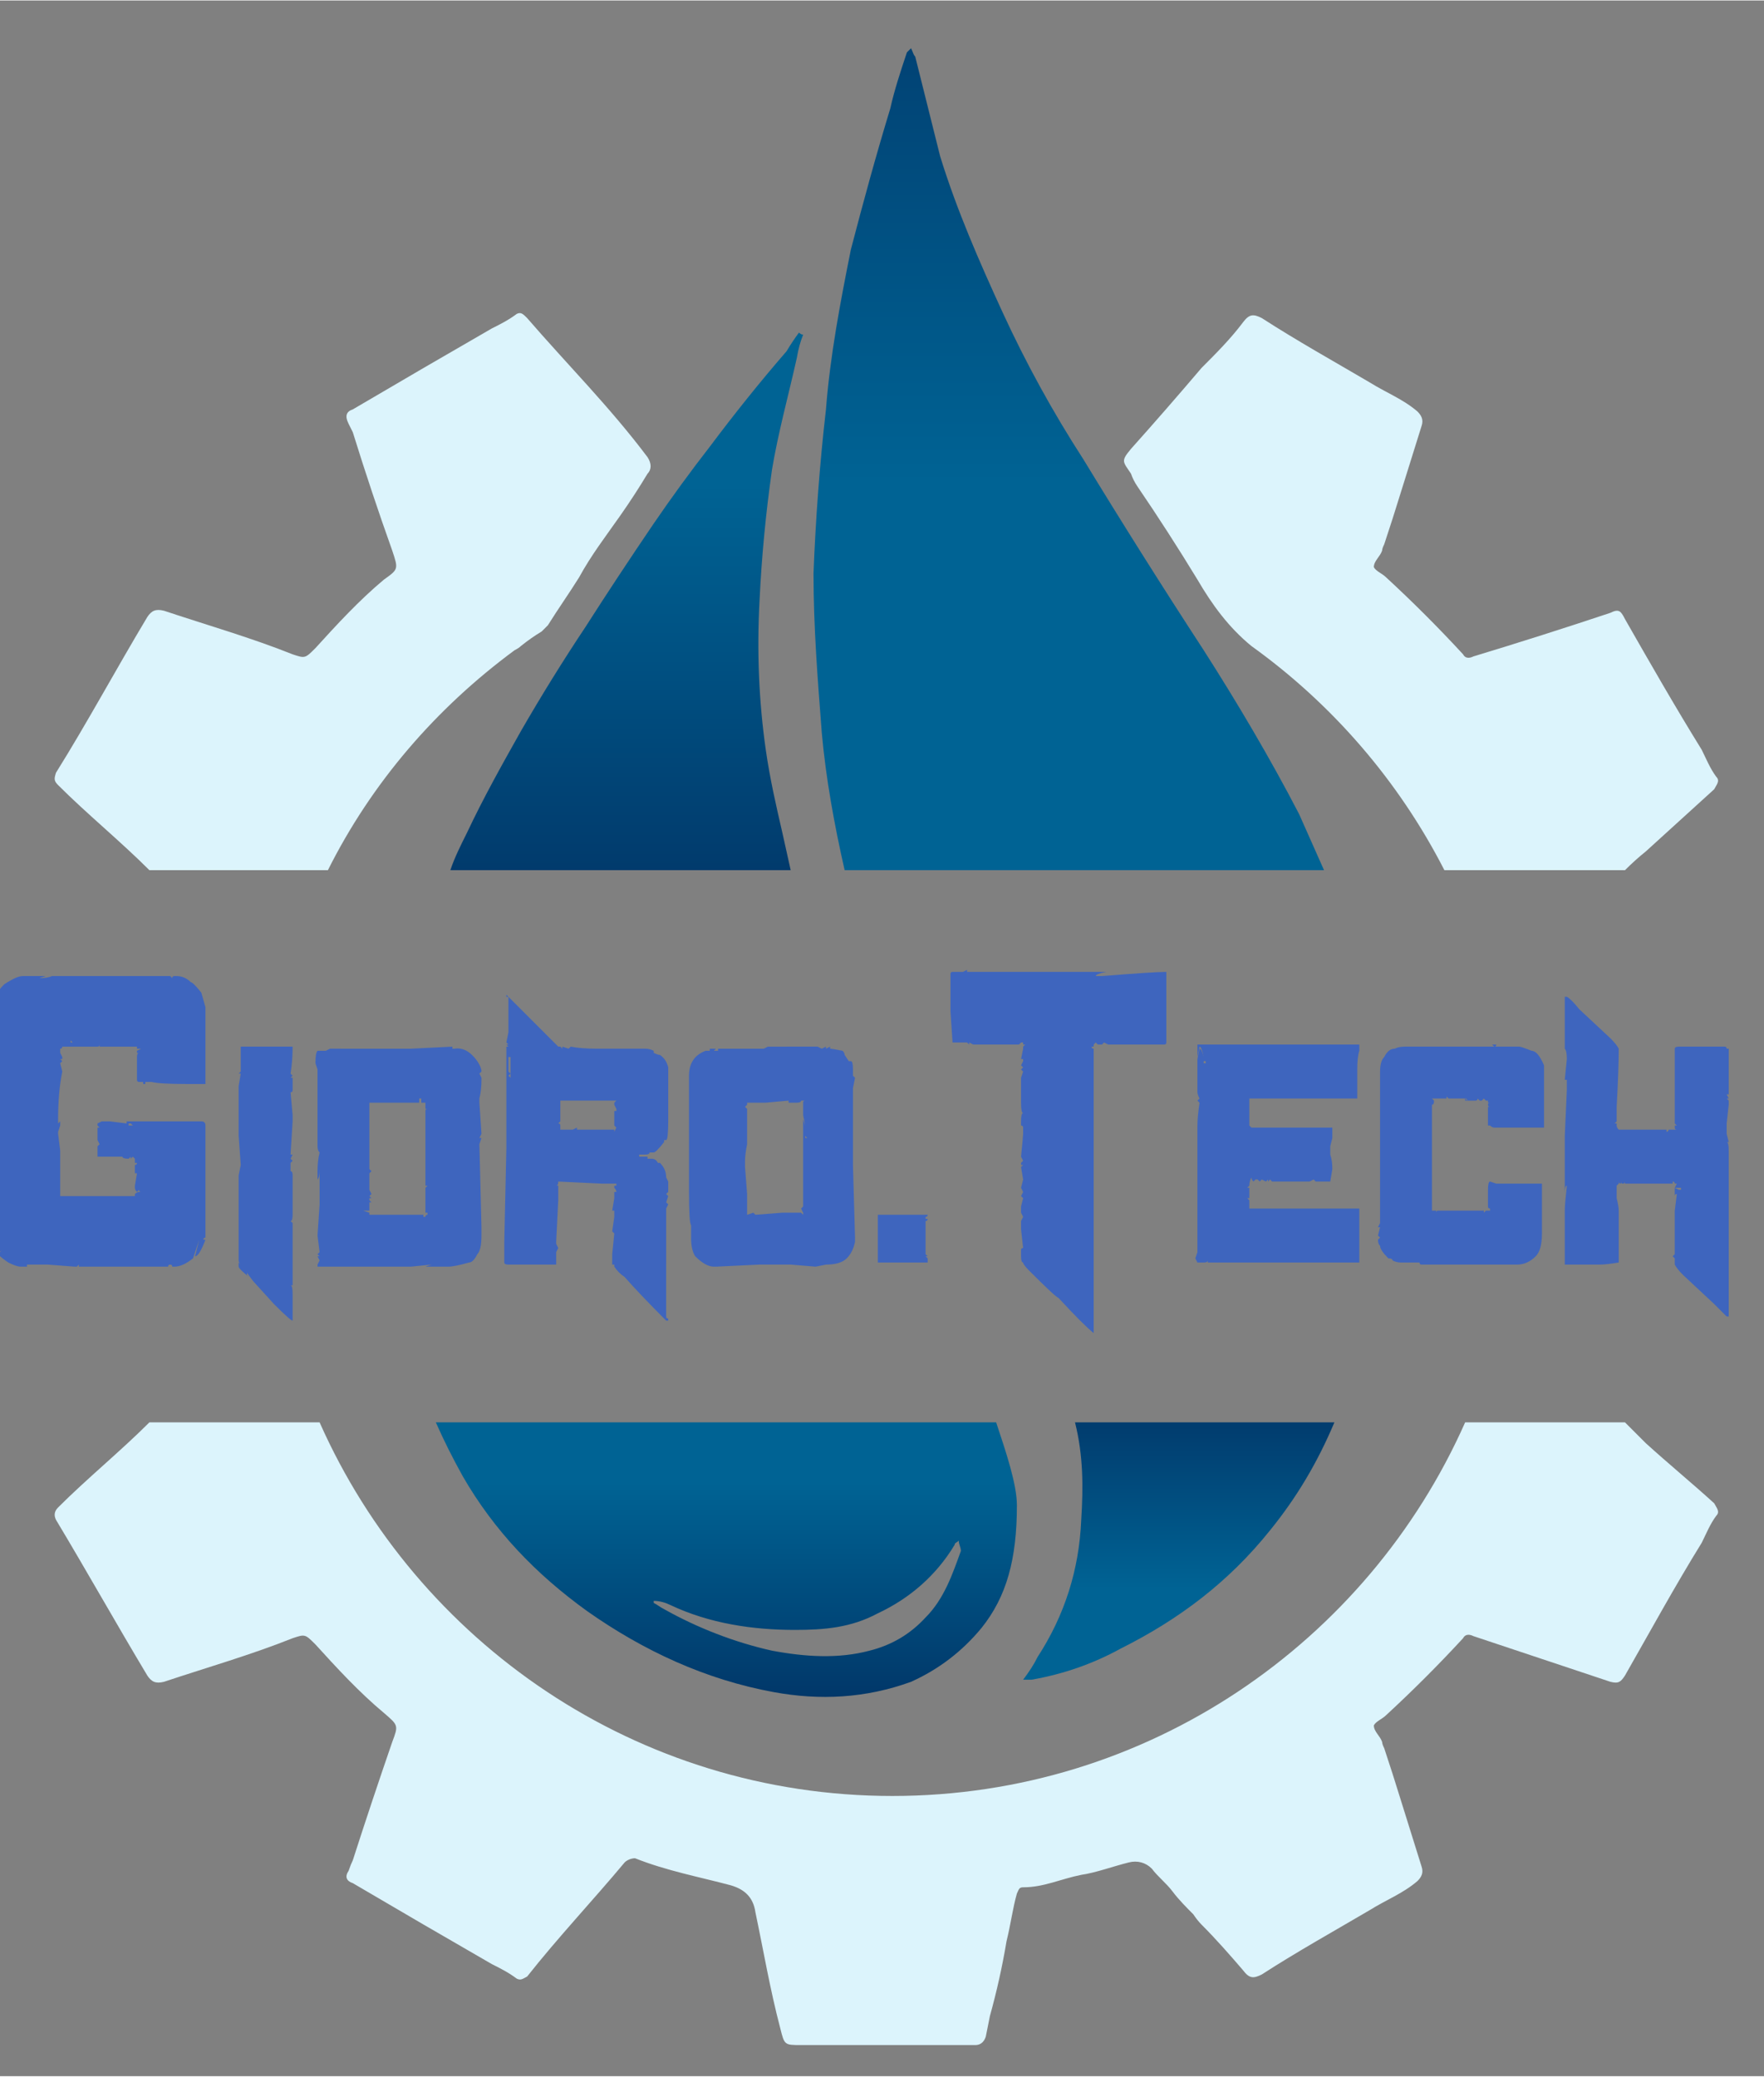 <svg version="1.2" xmlns="http://www.w3.org/2000/svg" viewBox="0 0 85 100" width="435" height="512">
	<rect x="0" y="0" width="85" height="100" fill="#808080" stroke="none"/>
	<title>svg-svg</title>
	<defs>
		<linearGradient id="g1" x1="35" y1="84.6" x2="35" y2="71.4" gradientUnits="userSpaceOnUse">
			<stop offset="0" stop-color="#012b5d"/>
			<stop offset="1" stop-color="#006394"/>
		</linearGradient>
		<linearGradient id="g2" x1="56.8" y1="64" x2="56.8" y2="76.5" gradientUnits="userSpaceOnUse">
			<stop offset="0" stop-color="#012b5d"/>
			<stop offset=".398" stop-color="#013e70"/>
			<stop offset="1" stop-color="#006394"/>
		</linearGradient>
		<linearGradient id="g3" x1="51.5" y1="-16.4" x2="51.5" y2="23.3" gradientUnits="userSpaceOnUse">
			<stop offset="0" stop-color="#012b5d"/>
			<stop offset=".398" stop-color="#013e70"/>
			<stop offset="1" stop-color="#006394"/>
		</linearGradient>
		<linearGradient id="g4" x1="30.2" y1="49.2" x2="30.2" y2="23.3" gradientUnits="userSpaceOnUse">
			<stop offset="0" stop-color="#012b5d"/>
			<stop offset="1" stop-color="#006394"/>
		</linearGradient>
	</defs>
	<style>
		.s0 { fill: #3e65be } 
		.s1 { fill: url(#g1) } 
		.s2 { fill: url(#g2) } 
		.s3 { fill: url(#g3) } 
		.s4 { fill: url(#g4) } 
		.s5 { fill: #dcf4fc } 
	</style>
	<g id="Layer">
		<path id="Gidro.tech" class="s0" aria-label="Gidro.tech"  d="m1.1 47h0.1 0.1 0.4 0.4 0.1l-0.3 0.1q0.4 0 0.6-0.1h0.5 0.9 0.8 0.2 0.2 0.4 0.2 0.1 0.2 0.2 0.2 0.1 0.2 0.1 1.4q0 0 0.1 0.1 0-0.1 0.1-0.1h0.1q0.4 0 0.7 0.3 0.1 0 0.5 0.5 0 0 0.2 0.7v0.6 0.1 0.1 0.3 0.5 0.2 0.1 0.2 0.7 0.1 0.1 0.2 0.1 0.1q0 0.3 0 0.3h-0.2-0.4-0.3q-1.3 0-1.7-0.1h-0.1-0.2v0.1h-0.1v-0.1h-0.1-0.1q-0.1 0-0.1-0.1v-1.1q0-0.2 0.1-0.2 0 0-0.1 0v-0.1l0.2-0.1h-0.1-0.1v-0.1h-0.1-0.1-0.1-0.7-0.1-0.7v-0.1q0 0.1-0.1 0.1h-1.2-0.1v-0.2h0.1l-0.1-0.1q0 0 0 0.2v0.1h-0.2-0.2q0 0.1-0.1 0.1v0.1 0.1l0.1 0.2h-0.1 0.1v0.1h-0.1l0.1 0.1-0.1 0.1 0.1 0.4q-0.2 1-0.2 2.3v0.2l0.1-0.1v0.2l-0.1 0.3v0.1l0.1 0.8v0.2q0 0.6 0 1v0.6 0.1 0.2 0.1h0.1 0.1 0.5q0 0.1 0 0.1v-0.1h2.7 0.1 0.2-0.1v-0.1q0.1-0.1 0.2-0.1h0.1q-0.1 0-0.1-0.1l-0.1 0.1q-0.1-0.1-0.1-0.2v-0.1l0.1-0.6h-0.1v-0.4q0.1 0 0.1-0.1h-0.1v-0.1q0-0.1 0-0.1l-0.1-0.1q0 0-0.1 0.1v-0.1l-0.1 0.1q-0.3 0-0.3-0.1h-0.1-0.1q-0.1 0-0.1 0v-0.1 0.1h-0.8-0.1v-0.1-0.4l0.1-0.1-0.1-0.2v-0.3-0.3h0.1l-0.1-0.1v-0.1q0 0 0.2-0.1h0.1 0.2 0.1l0.8 0.1v-0.1h3.6q0.2 0 0.2 0.2v0.6 0.7 0.5 0.1 0.2 2.7 0.6q-0.1 0-0.1 0.1h0.1q-0.3 0.8-0.5 0.8l0.2-0.8-0.3 0.9q-0.5 0.4-0.9 0.4h-0.1q0-0.1-0.1-0.1-0.1 0-0.1 0.1h-0.8-0.1-3.4v-0.1l-0.1 0.1h-0.1v-0.1 0.1l-1.3-0.1h-1v0.1h-0.1-0.2q-0.2 0-0.6-0.2-0.3-0.2-0.5-0.4 0.1-0.1 0.2-0.2-0.1 0.1-0.2 0.1-0.2-0.3-0.2-0.4v-0.1q0-0.4-0.1-0.4-0.1 0-0.1-0.1h0.1l-0.1-0.1v-2.9l0.1-0.4h-0.1l0.1-0.1v-1.5-0.7-0.2-0.1-0.7q0-0.8 0.1-0.8h-0.1l0.1-0.3h-0.1v-0.2-0.2l0.1-1.2-0.1 0.4v-1.2q0-0.2 0-0.2v-0.1-0.2q0-0.6 0.6-1.2 0.6-0.4 0.9-0.4zm0.7 0.1h-0.4 0.1 0.3zm-0.8 0h-0.1 0.4-0.2zm-0.5 0.5h-0.1 0.1zm5.8 6.5h-0.1v0.1h0.1 0.1zm5.5-3.7h0.1 0.3 0.1 0.6 0.1 0.2 0.1 0.1 0.4 0.3q0 0.7-0.1 1.3l0.1 0.1-0.1 0.1h0.1v0.3 0.2 0.1q0 0.1-0.1 0.1l0.1 1.1v0.2 0.1l-0.1 1.6h0.1l-0.1 0.2 0.1 0.1-0.1 0.1v0.3 0.1q0.1 0 0.1 0.2v0.3 0.5 0.5 0.6q0 0.3-0.1 0.3l0.1 0.1v0.8 0.3 0.1 1 0.2q0 0.1 0 0.3v0.2 0.1q0 0-0.1 0 0.1 0 0.1 0.4v0.3 0.1 0.1 0.2 0.1 0.1 0.1 0.1 0.1 0.1q-0.1 0-0.9-0.8-1-1.1-1-1.1l-0.3-0.4v0.1l0.1 0.1q-0.5-0.4-0.5-0.5v-0.1-0.1l0.1 0.1q-0.1-0.1-0.1-0.2v-0.2-0.3-0.1-0.4-0.2-0.4-0.4-0.3-0.3-0.1-0.2-0.1-0.2-0.3-0.3-0.2-0.1l0.1-0.5-0.1-1.4v-0.1-0.2-0.1-1.6-0.3-0.1l0.1-0.6h-0.1l0.1-0.1v-0.4-0.1q0 0 0 0 0-0.2 0-0.2v-0.4-0.1q0 0 0 0h0.1-0.1zm2.3 1.9v0.1zm-2.3 8.7zm4.8-10.5h0.1 0.1 0.1 0.1 1.3 0.1 0.1 0.3 0.1 0.3 0.1 0.4 0.1l2-0.1v0.1q0 0 0 0h0.1q0.6-0.1 1.1 0.6 0.2 0.3 0.2 0.5l-0.1 0.1 0.1 0.2v0.1q0 0.5-0.1 0.9v0.2l0.1 1.5-0.1 0.2h0.1l-0.1 0.3 0.1 4v0.4q0 0.7-0.2 0.9-0.2 0.4-0.4 0.4-0.7 0.2-1 0.2h-0.9-0.1-0.1l0.3-0.1-1 0.1h-1.7-0.2-0.1-0.1-0.4-0.6-0.2-0.1-0.1-0.4-0.5-0.1v-0.1q0 0 0.1-0.2l-0.1-0.2h0.1l-0.1-0.1 0.1-0.1-0.1-0.8 0.1-1.5v-0.1-0.1-0.1-0.1-0.7-0.1-0.1-0.1-0.2-0.1q0 0.4-0.1 0.5v-0.2-0.2q0-0.5 0.1-0.9-0.1-0.1-0.1-0.3v-0.1-0.1-0.4-0.5q0 0.1 0 0.1v-0.4q0-1 0-2v-0.3l-0.1-0.3q0-0.5 0.1-0.6h0.4l0.2-0.1zm3.7 2.4h-0.1v0.2h-2.3q-0.1 0-0.1 0v0.2 0.1 0.2 2 0.5 0.2l0.1 0.1h-0.1 0.1l-0.1 0.1v0.8l0.1 0.2-0.1 0.1 0.1 0.1h-0.1v0.1l0.1 0.1h-0.1 0.1-0.1v0.3 0.1h-0.1-0.1-0.1q0 0 0.3 0.1v0.1h0.4 0.3 0.8 0.1 0.4 0.5v0.2-0.1-0.1h0.1q0 0 0 0.1h0.1q0-0.1 0.1-0.1v-0.1h-0.1v-0.3-0.1-0.1-0.1-0.2-0.2-0.2l0.1-0.1h-0.1v-0.2-0.8-0.2-0.3-0.8-0.1-0.1-0.2-0.7-0.2q0-0.1 0.1-0.1 0 0-0.1 0v-0.1q0 0 0-0.1v-0.1h-0.1-0.1zm4.3-2h-0.1v0.7l0.1 0.1-0.1 0.1h0.1-0.1l0.1 0.1v0.2 0.1-0.4-0.4-0.2zm5.2 6.6h-0.1 0.1zm-0.1-3.3v0.1zm0-0.5v0.4zm-2.7-0.7v0.3h-0.1 0.1v0.7l-0.1 0.1q0.1 0 0.1 0.1v0.2h0.2 0.1 0.2 0.1l0.2-0.1v0.1h0.5 0.1 0.1 0.1 0.1 0.1 0.1 0.2q0.2 0 0.2 0 0 0 0 0h0.3v0.1l0.1-0.2-0.1-0.1v-0.7h0.1v-0.1l-0.1-0.2v-0.1l0.1-0.1h-0.1-0.1-0.1-0.6-0.3-0.1-0.1-0.1-0.1-0.5-0.2-0.1-0.1-0.1zm-2.4-0.9v0.1zm7.5 8.8v0.2 0.1 0.1 0.5 0.4 0.1 0.1 0.3 0.2 0.2 0.1 0.2q0 0.1 0.1 0.1v0.1h-0.1q-1.3-1.3-2-2.1-0.3-0.2-0.5-0.5v-0.1q0 0-0.1 0v-0.2-0.3l0.1-1-0.1-0.1 0.1-0.7v-0.3q-0.1 0-0.1 0l0.1-0.6q0-0.1 0-0.1 0 0 0 0v-0.1q0-0.1 0-0.1h0.1q0-0.1-0.1-0.2v-0.1h0.1v-0.1h-0.1 0.1-0.4-0.3l-2.1-0.1q0 0.2-0.1 0.2 0 0 0.1 0v0.1q-0.1 0-0.1 0h0.1q0 0.4 0 0.4v0.2l-0.1 2v0.1l0.1 0.2-0.1 0.2v0.6h0.1-0.1-0.1-0.1-0.6-1.4-0.1q-0.2 0-0.2-0.1v-0.1-0.3-0.1-0.1-0.1-0.2-0.1l0.1-4.5v-0.1-0.2-0.3-0.2-0.2-0.9q0-0.4 0-1.7v-0.1-0.5-0.7h0.1l-0.1-0.1h0.1l-0.1-0.1 0.1-0.5v-0.4-0.1-0.1-0.3-0.2-0.2-0.1-0.2-0.1q0 0-0.1 0v-0.1q1.3 1.3 2.1 2.1 0.2 0.2 0.4 0.4h0.1l0.1 0.1v-0.1l0.3 0.1 0.1-0.1q0.5 0.1 1.3 0.1h0.3 0.1 0.1 0.1 0.2 0.1 0.1 0.1 0.1 0.6 0.2 0.1q0.1 0 0.1 0h0.1q0.2 0 0.4 0.1v0.1q0.2 0.1 0.3 0.1 0.3 0.2 0.4 0.6v0.2 0.8 1.2 0.1 0.1 0.1q0 1-0.1 1h-0.1q0 0 0 0v0.1q-0.4 0.5-0.5 0.5h-0.1-0.1q0 0.1-0.2 0.1h-0.1-0.1-0.1v0.1h0.4v0.1h0.2q0.2 0 0.3 0.2h0.1q0.3 0.3 0.3 0.7l0.1 0.2v0.5l-0.1 0.1 0.1 0.1-0.1 0.3 0.1 0.1-0.1 0.2v0.2 0.3 0.2 0.8 0.3 0.6 0.2zm-7.6-10.4v0.3-0.2zm14.4-0.1h0.1 0.4l0.2 0.1 0.2-0.1v0.1l0.2-0.1q0 0 0 0.1 0.1 0 0.6 0.1 0.1 0.1 0.1 0.2 0.2 0.3 0.2 0.3h0.1q0.1 0 0.1 0.4v0.1q0 0.1 0 0.1v0.1l0.1 0.1-0.1 0.5v1.2 0.1 0.2 0.4 0.1 0.2 0.2 0.1 0.4 0.1 0.2 0.5l0.1 3.5v0.2q-0.1 0.5-0.4 0.8-0.3 0.3-1 0.3l-0.5 0.1-1.2-0.1h-0.9-0.4-0.2q-2.1 0.1-2.1 0.1h-0.1q-0.4 0-0.9-0.5-0.2-0.3-0.2-0.9v-0.5-0.1q-0.1-0.1-0.1-1.6v-4.2-0.6-0.1-0.5-0.2q0-0.9 0.8-1.2h0.1 0.2-0.1v-0.1q0.2 0 0.4 0h0.1 0.1 0.1q0.1 0 0.4 0h1.5l0.2-0.1v0.1-0.1h0.2v0.1-0.1h0.4v0.1-0.1zm-4.3 0.1h-0.1v0.1h0.1v-0.1zm-0.1 0l-0.1 0.1h0.1v-0.1zm3.5 2.5l-1.1 0.1h-0.1-0.1-0.1-0.1-0.1-0.2-0.2v0.1l-0.1 0.1 0.1 0.1v0.4 0.6 0.7q-0.1 0.5-0.1 0.8v0.3l0.1 1.3v0.1 0.2 0.1 0.1 0.2q0 0.1 0 0.1v0.1 0.1l0.3-0.1v0.1-0.1l0.1 0.1v0.2-0.2l1.3-0.1h0.1 0.4 0.1 0.2 0.1l0.1 0.1v-0.1l-0.1-0.2 0.1-0.1v-0.3 0.1q0-0.8 0-1.1v-0.9-0.1-0.3-0.4-0.1-0.3-0.8l0.1 0.3q-0.1-0.5-0.1-0.5v-0.3-0.2-0.1q0-0.1 0.1-0.1-0.1 0-0.2 0 0 0.1-0.2 0.1h-0.4q0-0.1 0-0.1zm0.8 1.2v0.1zm0 0.1v0.3-0.1zm0 0.3v0.1zm0 0.1v0.1h0.1zm0 0.2v0.1zm-0.1 2.9v0.1zm3.7 0.7h1.4q0.3 0 0.4 0h0.5q0 0.1-0.1 0.1v0.1h0.1q0 0.1-0.1 0.1v1.2h0.1-0.1v0.4l0.1 0.1h-0.1l0.1 0.1v0.2h-0.1-0.4-1.7-0.2v-0.7-0.5q0 0 0-0.1v-0.1-0.2-0.1-0.2-0.3-0.1q0.1 0 0.1 0zm4-11.7l0.2-0.1v0.1h0.1 0.3 3.5 1.3 0.4 0.3 0.4 0.4q-0.5 0.1-0.5 0.2h0.3q2.5-0.2 3.1-0.2v0.2 0.5 0.8 0.3 0.1 0.5 1q0 0.1-0.1 0.1h-0.2-0.2-0.4-0.7-0.1-0.5-0.2-0.1-0.3l-0.2-0.1-0.1 0.1h-0.1-0.1l-0.1-0.1-0.1 0.1v0.1q0 0-0.1 0 0 0.1 0.1 0.1v0.1 0.1 0.1 0.1 0.2 0.7 0.2 0.9 0.2 0.5 4.5 3.5 0.3 0.1 0.1 1.8 0.1 0.1 0.1q-0.5-0.4-1.7-1.7-0.1 0-1.4-1.3-0.3-0.3-0.3-0.4-0.1 0-0.1-0.3v-0.1-0.1-0.1q0-0.1 0.1-0.1l-0.1-0.9v-0.4l0.1-0.2-0.1-0.2v-0.3l0.1-0.4h-0.1 0.1l-0.1-0.1 0.1-0.2-0.1-0.2 0.1-0.4-0.1-0.6 0.1-0.1h-0.1v-0.1l0.1-0.1-0.1-0.2q0.1-1 0.1-1.1v-0.2-0.1q0-0.1-0.1-0.1v-0.2q0-0.4 0.1-0.4-0.1 0-0.1-0.5 0-0.1 0-0.3v-0.9l0.1-0.3-0.1-0.1 0.1-0.1-0.1-0.1 0.1-0.2h-0.1 0.1v-0.1h-0.1l0.1-0.5v-0.1l0.1-0.1q-0.1 0-0.1 0v-0.1h-0.1l-0.1 0.1h-0.2-0.4-0.2-0.6-0.7-0.1l-0.2-0.1v0.1l-0.1-0.1h-0.4-0.3l-0.1-1.5v-1.8q0-0.1 0.1-0.1zm11.3 3.8v-0.3h1 0.1 0.1 0.1 0.1 0.2 0.3 0.1 0.1 0.1 0.1 0.9 0.1 1.7 0.1 0.2 0.1 0.1 0.1 0.2 0.1 0.2 0.2 0.2 0.2 0.3 0.8v0.3q-0.1 0.3-0.1 0.9v1.4h-0.1-0.5-0.6-0.1q-0.1 0-0.1 0h-0.1-0.1q-0.1 0-0.1 0h-0.2-0.4-0.2-0.1-0.2-0.1-0.1-0.1-0.3-0.1-0.1-0.1-0.1-0.4-0.3-0.6q0-0.1 0-0.1 0 0 0 0.1h-0.3-0.1 0.3v0.1 0.1q0 0 0 0v0.1q0 0 0 0v0.1 0.6 0.3l0.1 0.1q0.1 0 0.1 0 0.3 0 0.6 0h0.1 2.6 0.5v0.5l-0.1 0.4v0.2 0.2q0.1 0.3 0.1 0.7l-0.1 0.6h-0.5-0.2l-0.1-0.1-0.2 0.1h-1.2-0.1-0.1-0.4l-0.1-0.1-0.1 0.1v-0.1l-0.1 0.1-0.2-0.1-0.1 0.1-0.1-0.1h-0.1l-0.1 0.1q-0.1-0.1-0.1-0.2-0.1 0.2-0.1 0.4-0.1 0.1-0.1 0.1h0.1v0.1 0.1 0.3q0 0-0.1 0l0.1 0.1v0.2h-0.1 0.1v0.2q0 0 0.1 0h1.3 0.2 0.1 0.1 0.1 0.1 0.1 0.1 0.3 1.5 0.1 0.1 0.3 0.3 0.2 0.1q0.1 0 0.1 0 0.1 0 0.1 0v0.2 0.2 0.1 0.2 0.1 0.3 0.4 0.1 0.1 0.1 0.3 0.3 0.2h-0.4-0.1-0.2-0.4-0.5-0.9-0.1q-0.1 0-0.2 0h-0.4-0.1-0.1-0.9-0.2-0.1-0.1-0.2-0.2-0.2-0.1-0.2-0.1-0.1-0.5-0.1-0.1-0.1-0.2-0.4-0.1v-0.1q0 0.1-0.2 0.1h-0.3l-0.1-0.2 0.1-0.3v-0.1-0.2-0.2-0.1-0.5-0.1q0-0.1 0-0.1 0-0.2 0-0.8v-4q0-0.4 0.1-1.1l-0.1-0.1 0.1-0.1h-0.1 0.1q-0.1-0.2-0.1-0.3v-0.1 0.1-0.1q0-0.1 0-0.1v-0.1-0.1-0.2-0.6-0.4 0.1zm0 0.3v0.1q0.1-0.5 0.1-0.5 0.1 0 0.2 0.4-0.1-0.5-0.2-0.5 0 0-0.1 0.5zm0.3 0.1v0.1zm0 0.1v0.1h0.1v-0.1zm13.9-0.8h0.2q0 0.1-0.1 0.1h0.1 0.1 0.1 0.1 0.8q0.1 0 0.6 0.2 0.3 0 0.6 0.7 0 0.2 0 0.3v0.1 0.1 0.1 0.1 1.3 0.1q0 0.2 0 0.6v0.2 0.1h-0.6-1.1-0.6-0.1q-0.1 0-0.2-0.1-0.1 0-0.1 0v-0.1-0.6-0.1-0.1h0.1q-0.1 0-0.1-0.1 0-0.1 0.1-0.1h-0.1v-0.1h0.1-0.1-0.1l-0.1-0.1-0.1 0.1v-0.1 0.1h-0.1l-0.1-0.1q0 0.1-0.1 0.1h-0.1-0.1-0.1-0.1q0-0.1-0.1-0.1l0.1 0.1h-0.1v-0.1h-0.1q0 0 0 0.1h-0.1v-0.1h-0.6-0.6-0.1 0.1-0.1-0.1l0.1 0.1q0 0.2-0.1 0.2v0.7 0.1 0.3 0.4 0.7 0.1 0.1 0.2 0.3 0.2 0.2 0.4 0.1 0.1 0.2 1q0.1 0 0.1 0h0.1v0.1q0-0.1 0.1-0.1h0.9 0.1 0.4 0.8q0 0 0 0.1l0.1-0.1v0.1-0.1q0.1 0 0.2 0v-0.1q-0.1 0-0.1-0.1v-0.1h0.1 0.1-0.1-0.1v-0.1-0.6q0-0.4 0.1-0.4l0.3 0.1h2.2v0.5 0.9 0.2 0.2 0.6q0 0.8-0.3 1.1-0.4 0.4-0.9 0.4h-0.1-0.1-0.2-0.2-1.4-0.4-0.2-0.2-0.1q-0.1 0-0.5 0h-1.2q-0.1 0-0.1-0.1h-0.3-0.1-0.1-0.4q-0.2 0-0.4-0.1 0-0.1-0.2-0.1-0.4-0.4-0.4-0.6-0.1-0.1-0.1-0.3l0.1-0.1-0.1-0.1 0.1-0.4h-0.1l0.1-0.2v-0.3-0.2-0.2-0.6-0.3-0.4-0.1-0.1-0.5-0.6-0.3-0.1-2.6-0.1-0.3-0.5-0.1q0-0.5 0.2-0.7 0.2-0.4 0.5-0.4 0.2-0.1 0.5-0.1h0.2 0.1 0.7 1.2 0.1 0.7 0.5 0.2 0.3 0.1 0.2l-0.1-0.1zm-2.1 2.6l-0.1-0.1v0.1h0.1zm-0.4 0h0.2zm0.7 0h-0.1 0.1 0.1zm0.2 0h-0.1 0.1zm0.2 0h-0.1v0.1h0.1zm0.3 0h-0.1 0.1q0 0 0 0zm0.2 0h-0.1 0.1zm12.2-2.2v0.1 0.1-0.1zm-1.9 6.6v0.1-0.1zm1.9-5.9zm0-0.4zm0.1 8.8v3.3 0.3h-0.1q-0.1-0.1-0.6-0.6-0.1-0.1-1.5-1.4-0.3-0.3-0.4-0.5 0-0.1 0-0.1v-0.2l-0.1-0.1 0.1-0.1v-0.2-0.1-0.4-0.3-0.1-0.2-0.3-0.5l0.1-0.8q-0.1 0-0.1 0.1v-0.1q0-0.2 0-0.2 0.2 0 0.2 0h-0.2v-0.1l0.2 0.1q0.1 0 0.1 0v-0.1h-0.3l0.1-0.2h-0.1q0-0.1-0.1-0.1v0.1h-0.1-0.2-2v-0.1q0 0.1-0.1 0.1-0.1 0-0.1-0.1 0 0.1 0 0.1-0.1 0-0.1-0.1v0.1l-0.1 0.1v0.3q0 0 0 0.1v0.2h0.1-0.1q0.1 0.4 0.1 0.6v0.1 0.1 0.6 0.2 0.1 0.2 0.2 0.4 0.1 0.1 0.1 0.3q-0.6 0.1-0.9 0.1h-0.6-0.1-1v-0.1-0.4-0.1-0.6-1.4q0-0.3 0.1-1.2-0.1 0-0.1 0.4v-0.4-0.1-0.1-0.4-0.2-0.1-0.1-0.1-0.2-0.2-0.2-0.1-0.6l0.1-2.2v-0.1-0.4h-0.1l0.1-1q0-0.4-0.1-0.5v-2.3-0.2h0.1q0.2 0.1 0.6 0.6 0.1 0.1 1.5 1.4 0.3 0.3 0.4 0.5 0 1-0.1 2.8v0.7l-0.1 0.1q0 0 0.1 0v0.1q0 0.1 0.1 0.2h0.1q0.1 0 0.4 0h0.2 0.1-0.1 0.1 0.1-0.1 0.1 0.1 1.2 0.1v0.1q0.1 0 0.1-0.1h0.2 0.1 0.1q-0.1 0-0.1-0.1v-0.1h0.1l-0.1-0.1v-0.2-1.2-0.2-0.1-0.1-0.3-0.1-0.1-0.3-0.2-0.7-0.1q0-0.1 0.2-0.1h2.1v0.1-0.1h0.1q0.1 0 0.1 0.1v0.1-0.1h0.1v0.4 0.1 0.3 0.1 0.3 1q0 0-0.1 0l0.1 0.2h-0.1l0.1 0.1v0.1 0.1l-0.1 0.9v0.5l0.1 0.4h-0.1q0.1 0 0.1 0.4v0.3 0.1 1.8 1.2 0.2 0.1 0.3 0.2z"/>
		<path id="Layer" fill-rule="evenodd" class="s1" d="m48 68.5c0.5 1.5 1 3 1 4 0 2.6-0.5 4.4-1.7 5.9q-1.4 1.7-3.4 2.6c-2.2 0.8-4.4 0.9-6.6 0.5-3.3-0.6-6.3-2-9-3.9-2.5-1.8-4.5-3.9-6-6.5-0.5-0.9-0.9-1.7-1.3-2.6zm-1.7 6.2c0-0.2-0.1-0.3-0.1-0.5-0.1 0.1-0.2 0.1-0.2 0.2-0.9 1.5-2.2 2.6-3.7 3.3-1.3 0.7-2.6 0.8-4 0.8-2 0-4.1-0.3-6-1.2-0.2-0.1-0.5-0.2-0.8-0.2q0 0 0 0.1c0.2 0.1 0.3 0.2 0.5 0.3 1.6 0.9 3.4 1.6 5.2 2 1.6 0.3 3.2 0.4 4.7 0q1.6-0.4 2.7-1.6c0.9-0.9 1.3-2.1 1.7-3.2z"/>
		<path id="Layer" class="s2" d="m51.8 68.5c0.4 1.6 0.4 3.1 0.3 4.7-0.1 2.4-0.8 4.6-2.1 6.6-0.2 0.4-0.4 0.7-0.7 1.1 0.2 0 0.3 0 0.4 0q2.3-0.4 4.3-1.5c2.8-1.4 5.2-3.2 7.2-5.7 1.3-1.6 2.3-3.3 3.1-5.2z"/>
		<path id="Layer" class="s3" d="m40.7 41.9h23.1c-0.4-0.9-0.8-1.8-1.2-2.7-1.4-2.7-3-5.4-4.6-7.9q-3-4.6-5.8-9.2-2.2-3.4-3.9-7.1c-1.1-2.4-2.2-4.9-3-7.5-0.4-1.6-0.8-3.2-1.2-4.8-0.1-0.1-0.1-0.2-0.2-0.4-0.1 0.1-0.2 0.2-0.2 0.2-0.3 0.9-0.6 1.8-0.8 2.7-0.7 2.3-1.3 4.5-1.9 6.8-0.5 2.5-1 5.1-1.2 7.7-0.3 2.6-0.5 5.3-0.6 7.9 0 2.6 0.2 5.1 0.4 7.7 0.2 2.2 0.6 4.4 1.1 6.6z"/>
		<path id="Layer" class="s4" d="m38.1 41.9q-0.2-0.9-0.4-1.8c-0.3-1.3-0.6-2.6-0.8-4q-0.5-3.5-0.3-7.2c0.1-2.1 0.3-4.2 0.6-6.3 0.3-1.8 0.8-3.6 1.2-5.4q0.1-0.6 0.3-1.1-0.1 0-0.2-0.1-0.3 0.4-0.6 0.9c-1.3 1.5-2.5 3-3.7 4.6q-1.4 1.8-2.7 3.7-1.7 2.5-3.3 5-1.6 2.4-3.1 5c-0.9 1.6-1.8 3.2-2.6 4.9-0.3 0.6-0.6 1.2-0.8 1.8z"/>
		<path id="Layer" class="s5" d="m54.8 23.4q1.5 2.2 2.9 4.5c0.7 1.2 1.5 2.3 2.6 3.2 3.9 2.8 7.1 6.5 9.3 10.8h8.7q0.5-0.5 1-0.9c1.1-1 2.2-2 3.3-3 0.1-0.2 0.3-0.4 0.1-0.6-0.3-0.4-0.5-0.9-0.7-1.3-1.3-2.1-2.5-4.2-3.7-6.3-0.2-0.4-0.3-0.5-0.7-0.3q-3.3 1.1-6.6 2.1c-0.2 0.1-0.4 0.1-0.5-0.1-1.2-1.3-2.4-2.5-3.7-3.7-0.2-0.2-0.5-0.3-0.6-0.5 0-0.3 0.3-0.5 0.4-0.8q0-0.1 0.1-0.3 0.4-1.2 0.8-2.5 0.5-1.6 1-3.2c0.1-0.3 0-0.5-0.2-0.7-0.7-0.6-1.5-0.9-2.3-1.4-1.7-1-3.5-2-5.2-3.1-0.4-0.2-0.6-0.2-0.9 0.2-0.6 0.8-1.3 1.5-2 2.2q-1.7 2-3.4 3.9c-0.5 0.6-0.4 0.6 0 1.2q0.1 0.3 0.3 0.6z"/>
		<path id="Layer" class="s5" d="m15.8 41.9c2.1-4.2 5.2-7.8 9-10.6q0 0 0 0 0.2-0.1 0.3-0.2 0.5-0.4 1-0.7 0.1-0.1 0.3-0.3c0.5-0.8 1-1.5 1.5-2.3 0.6-1.1 1.3-2 2-3q0.7-1 1.3-2c0.2-0.2 0.2-0.5 0-0.8-1.8-2.4-3.9-4.5-5.8-6.7-0.2-0.2-0.3-0.3-0.5-0.2-0.4 0.3-0.8 0.5-1.2 0.7q-3.3 1.9-6.7 3.9c-0.3 0.1-0.4 0.3-0.2 0.7q0.1 0.2 0.2 0.4 0.9 2.9 1.9 5.7c0.3 0.9 0.3 0.9-0.4 1.4-1.2 1-2.3 2.2-3.3 3.3-0.5 0.5-0.5 0.5-1.1 0.3-2-0.8-4.1-1.4-6.2-2.1-0.4-0.1-0.6 0-0.8 0.3-1.5 2.5-2.9 5.1-4.4 7.5-0.1 0.3-0.1 0.4 0.1 0.6 1.4 1.4 3 2.7 4.4 4.1z"/>
		<path id="Layer" class="s5" d="m79.3 69.5q-0.5-0.5-1-1h-7.7c-4.7 10.6-15.3 18-27.6 18-12.3 0-22.9-7.4-27.6-18h-8.2c-1.4 1.4-3 2.7-4.4 4.1-0.2 0.2-0.2 0.4-0.1 0.6 1.5 2.5 2.9 5 4.4 7.5 0.2 0.3 0.4 0.4 0.8 0.3 2.1-0.7 4.2-1.3 6.2-2.1 0.6-0.2 0.6-0.2 1.1 0.3 1 1.1 2.1 2.3 3.3 3.3 0.7 0.6 0.7 0.6 0.4 1.4q-1 2.9-1.9 5.7-0.1 0.2-0.2 0.5c-0.2 0.3-0.1 0.5 0.2 0.6q3.4 2 6.7 3.9c0.4 0.2 0.8 0.4 1.2 0.7 0.2 0.1 0.3 0 0.5-0.1 1.5-1.9 3.2-3.7 4.7-5.5 0.1-0.1 0.3-0.2 0.5-0.2 1.5 0.6 3.1 0.9 4.6 1.3 0.7 0.2 1.1 0.6 1.2 1.3 0.4 1.9 0.7 3.7 1.2 5.6 0.2 0.8 0.2 0.8 1 0.8q4.2 0 8.4 0c0.2 0 0.4-0.1 0.5-0.4q0.1-0.5 0.2-1 0.5-1.8 0.8-3.6c0.2-0.8 0.3-1.6 0.5-2.3 0.1-0.2 0.1-0.3 0.3-0.3 1 0 1.8-0.4 2.8-0.6 0.7-0.1 1.5-0.4 2.3-0.6 0.4-0.1 0.8 0 1.1 0.3 0.3 0.4 0.7 0.7 1 1.1 0.3 0.4 0.7 0.8 1 1.1q0.2 0.3 0.4 0.5c0.7 0.7 1.4 1.5 2 2.2 0.3 0.4 0.5 0.4 0.9 0.2 1.7-1.1 3.5-2.1 5.2-3.1 0.8-0.5 1.6-0.8 2.3-1.4 0.2-0.2 0.3-0.4 0.2-0.7q-0.5-1.6-1-3.2-0.4-1.3-0.8-2.5-0.1-0.2-0.1-0.3c-0.1-0.3-0.4-0.5-0.4-0.8 0.1-0.2 0.4-0.3 0.6-0.5 1.3-1.2 2.5-2.4 3.7-3.7 0.1-0.2 0.3-0.2 0.5-0.1q3.3 1.1 6.6 2.2c0.4 0.1 0.5 0 0.7-0.3 1.2-2.1 2.4-4.3 3.7-6.4 0.2-0.4 0.4-0.9 0.7-1.3 0.2-0.2 0-0.4-0.1-0.6-1.1-1-2.2-1.9-3.3-2.9z"/>
	</g>
</svg>
